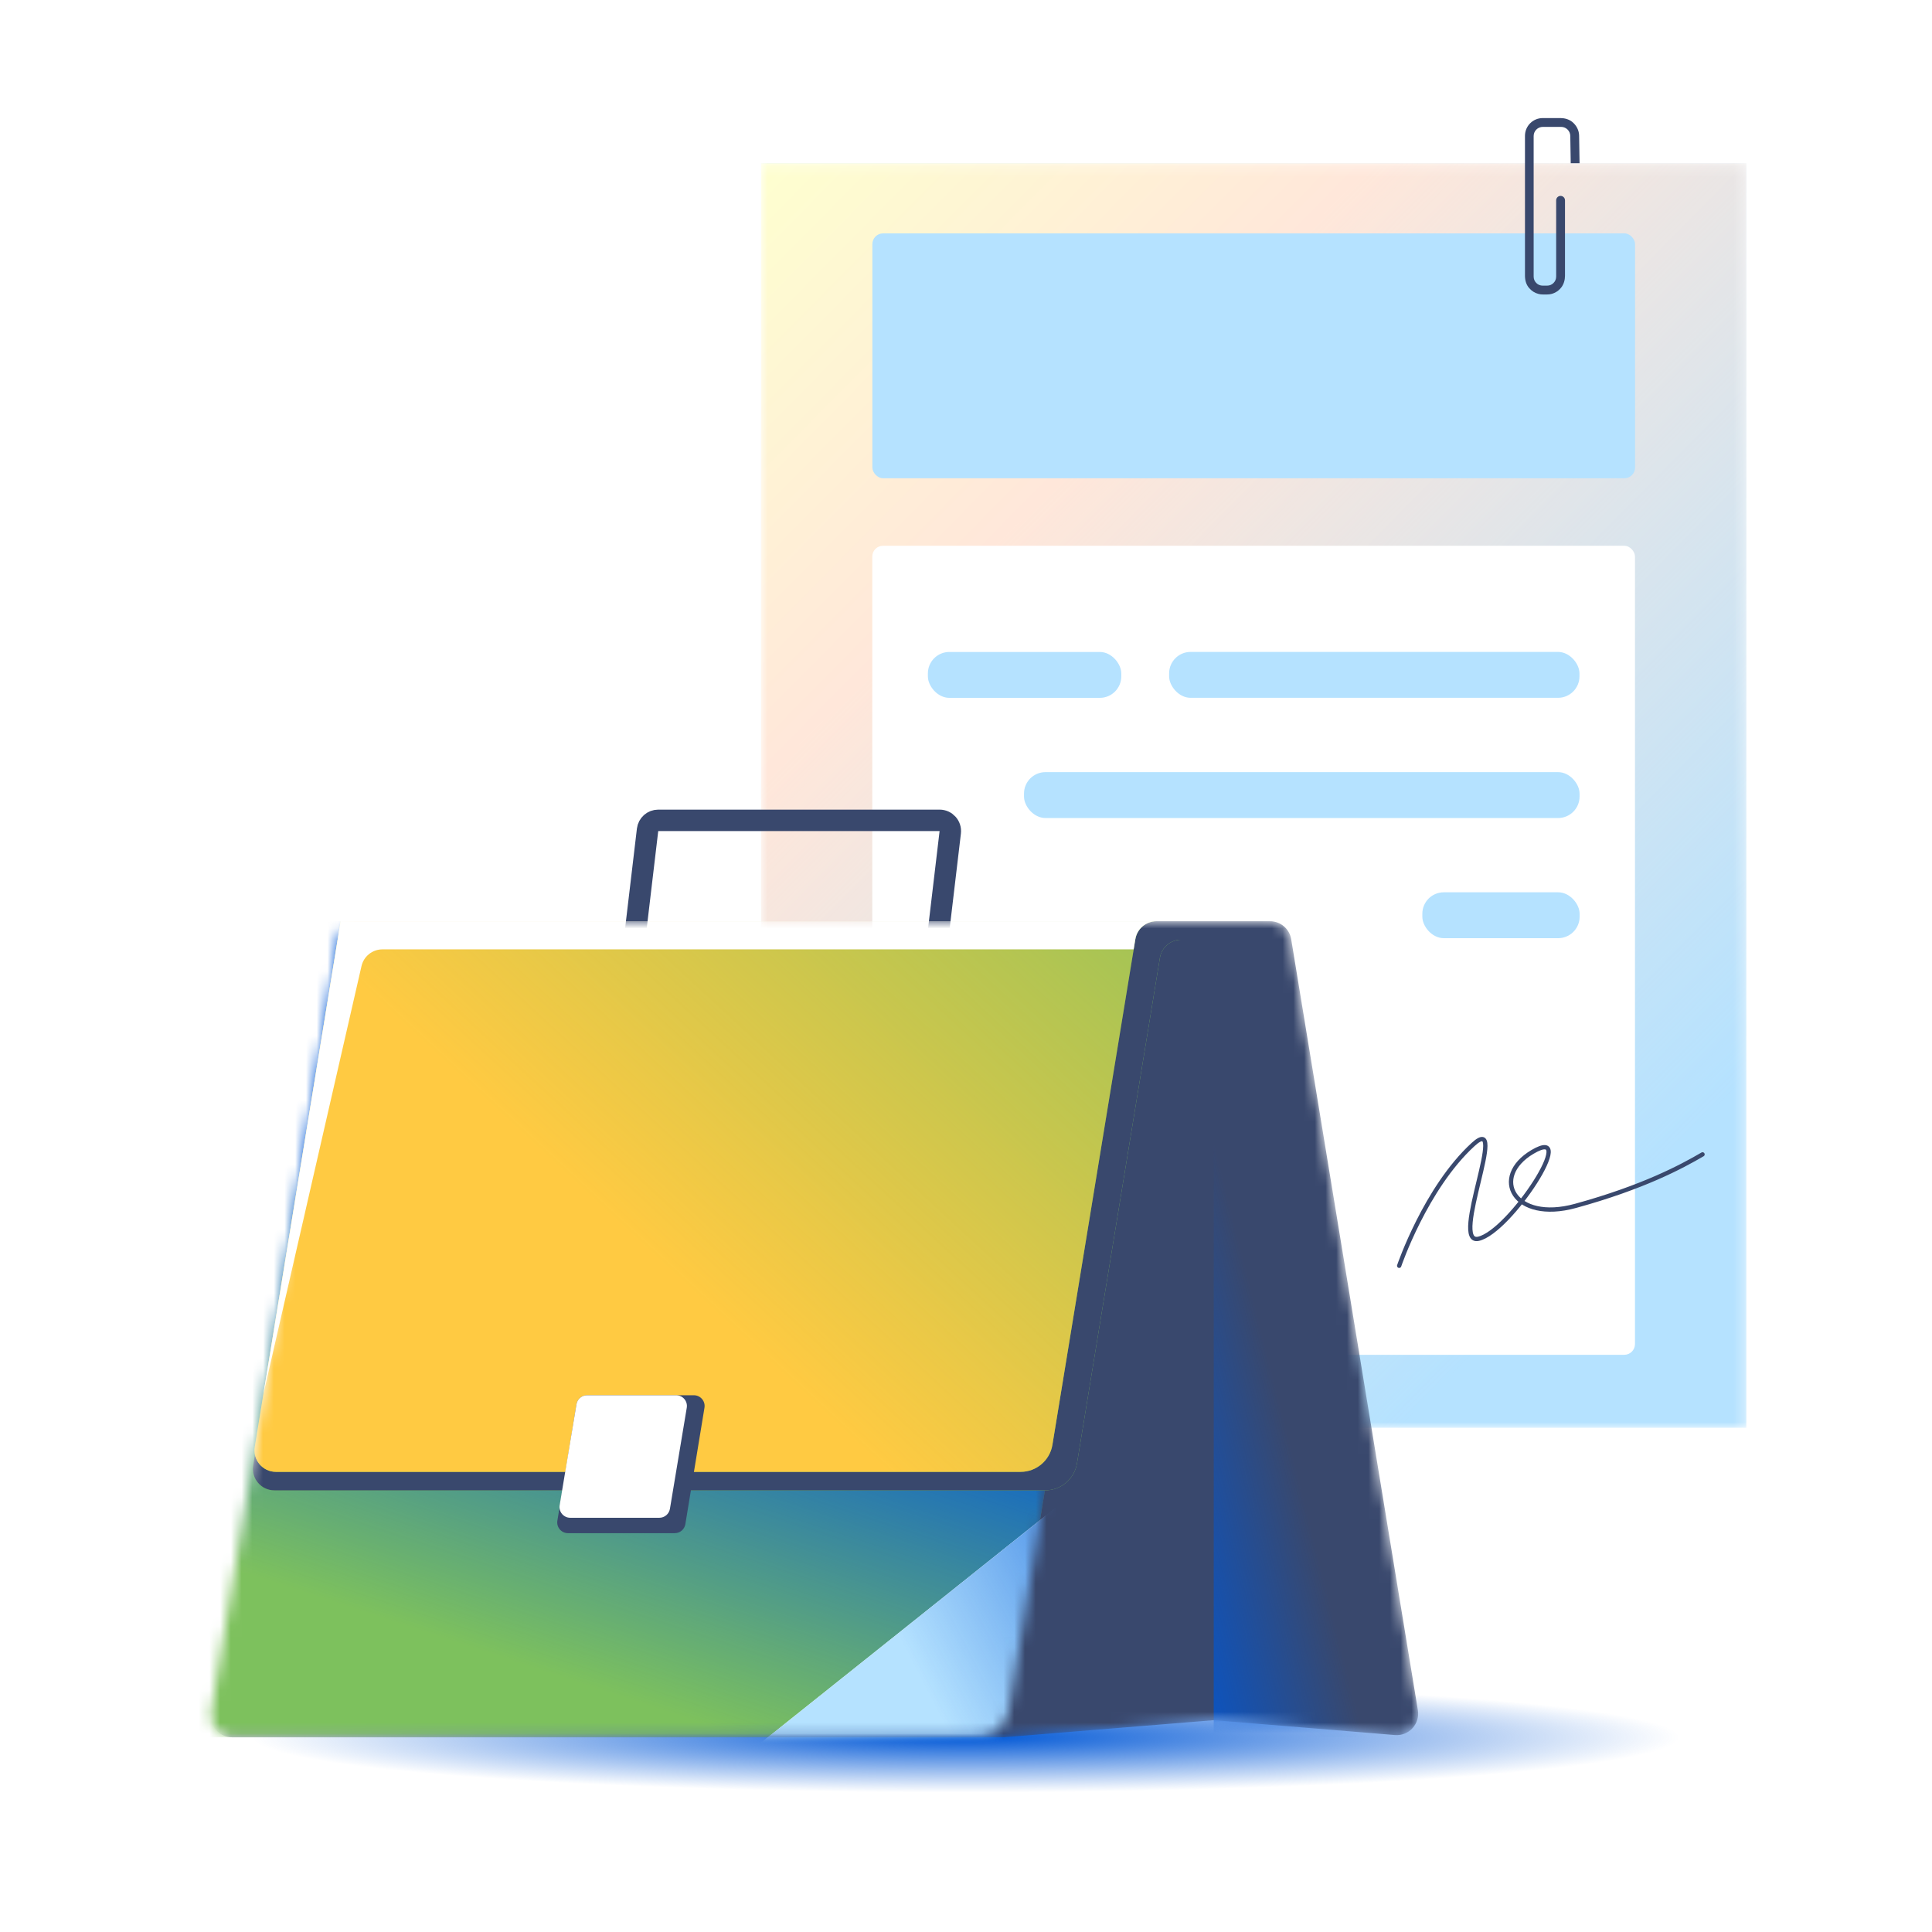 <svg width="180" height="180" viewBox="0 0 180 180" fill="none" xmlns="http://www.w3.org/2000/svg">
<g clip-path="url(#clip0_31059_165802)">
<mask id="mask0_31059_165802" style="mask-type:alpha" maskUnits="userSpaceOnUse" x="70" y="15" width="93" height="119">
<rect x="70.91" y="15.207" width="91.793" height="117.818" fill="white"/>
</mask>
<g mask="url(#mask0_31059_165802)">
<rect x="70.91" y="15.207" width="91.793" height="117.818" fill="#B5E2FF"/>
<rect x="70.91" y="15.207" width="91.793" height="117.818" fill="url(#paint0_linear_31059_165802)"/>
<rect x="81.277" y="21.742" width="71.058" height="22.815" rx="1" fill="#B5E2FF"/>
<rect x="81.269" y="50.848" width="71.058" height="75.376" rx="1" fill="white"/>
<path d="M130.357 117.931C130.357 117.931 132.808 110.705 137.239 106.635C140.671 103.475 135.04 116.021 137.746 115.415C140.686 114.755 147.228 104.681 142.773 107.324C138.829 109.663 141.033 113.93 146.783 112.35C153.082 110.62 156.666 108.695 158.621 107.551" stroke="#39486D" stroke-width="0.4" stroke-miterlimit="10" stroke-linecap="round"/>
<rect x="86.449" y="60.742" width="18.018" height="4.275" rx="2" fill="#B5E2FF"/>
<rect x="108.924" y="60.738" width="38.232" height="4.275" rx="2" fill="#B5E2FF"/>
<rect x="95.404" y="71.938" width="51.761" height="4.275" rx="2" fill="#B5E2FF"/>
<rect x="132.516" y="83.133" width="14.654" height="4.275" rx="2" fill="#B5E2FF"/>
<rect x="86.449" y="100.77" width="19.784" height="4.275" rx="2" fill="#B5E2FF"/>
</g>
<path d="M143.326 27.381C142.997 27.298 142.695 27.106 142.462 26.832C142.188 26.517 142.078 26.106 142.078 25.681V12.659C142.078 11.74 142.818 11 143.737 11H145.382C145.765 11 146.163 11.11 146.465 11.343C146.876 11.672 147.123 12.151 147.123 12.659L147.164 15.208H146.341L146.3 12.672C146.3 12.206 145.916 11.822 145.45 11.822H143.737C143.271 11.822 142.887 12.206 142.887 12.672V25.763C142.887 25.996 142.969 26.202 143.134 26.366C143.298 26.531 143.504 26.613 143.737 26.613H144.134C144.367 26.613 144.573 26.531 144.737 26.366C144.902 26.202 144.984 25.996 144.984 25.763V18.663C144.984 18.443 145.162 18.251 145.395 18.251C145.615 18.251 145.807 18.43 145.807 18.663V25.695C145.807 26.078 145.697 26.476 145.464 26.777C145.135 27.202 144.655 27.435 144.148 27.435H143.75C143.6 27.435 143.463 27.422 143.326 27.381Z" fill="#39486D"/>
<g filter="url(#filter0_f_31059_165802)">
<path d="M168.002 161.631C168.002 161.273 167.469 160.915 166.437 160.576C156.916 158.335 126.655 156.715 90.801 156.715C47.29 156.715 12.002 159.126 12.002 162.083C12.002 162.441 12.535 162.799 13.567 163.138C23.121 165.38 53.349 167 89.203 167C132.714 167 168.002 164.589 168.002 161.631Z" fill="url(#paint1_radial_31059_165802)"/>
</g>
<path d="M87.417 86.963L88.532 77.547C88.603 76.953 88.138 76.43 87.539 76.43H61.326C60.819 76.43 60.393 76.809 60.333 77.312L59.19 86.963" stroke="#39486D" stroke-width="2"/>
<mask id="mask1_31059_165802" style="mask-type:alpha" maskUnits="userSpaceOnUse" x="19" y="85" width="114" height="77">
<path d="M31.503 87.504C31.662 86.537 32.497 85.828 33.476 85.828L118.325 85.828C119.304 85.828 120.14 86.537 120.298 87.504L132.101 159.332C132.312 160.616 131.259 161.757 129.962 161.649L113.094 160.252L93.483 161.861H21.641C20.407 161.861 19.467 160.754 19.667 159.537L31.503 87.504Z" fill="white"/>
</mask>
<g mask="url(#mask1_31059_165802)">
<path d="M31.503 87.504C31.662 86.537 32.497 85.828 33.476 85.828L118.325 85.828C119.304 85.828 120.14 86.537 120.298 87.504L132.101 159.334C132.312 160.618 131.26 161.758 129.963 161.651L113.094 160.265L93.483 161.861H21.641C20.407 161.861 19.467 160.754 19.667 159.537L31.503 87.504Z" fill="#39486D"/>
<rect x="113.08" y="85.828" width="19.435" height="76.026" fill="url(#paint2_linear_31059_165802)"/>
<mask id="mask2_31059_165802" style="mask-type:alpha" maskUnits="userSpaceOnUse" x="17" y="85" width="97" height="77">
<path d="M29.673 85.828H113.022H107.751C106.771 85.828 105.936 86.538 105.777 87.504L93.991 159.347C93.753 160.797 92.5 161.861 91.031 161.861H17.232L29.673 85.828Z" fill="white"/>
</mask>
<g mask="url(#mask2_31059_165802)">
<path d="M29.673 85.828H113.022H107.751C106.771 85.828 105.936 86.538 105.777 87.504L93.991 159.347C93.753 160.797 92.5 161.861 91.031 161.861H17.232L29.673 85.828Z" fill="#7DC15D"/>
<path d="M29.673 85.828H113.022H107.751C106.771 85.828 105.936 86.538 105.777 87.504L93.991 159.347C93.753 160.797 92.5 161.861 91.031 161.861H17.232L29.673 85.828Z" fill="url(#paint3_linear_31059_165802)"/>
<path d="M108.011 195.475L50.389 178.738L119.696 123.443L177.307 140.165L108.011 195.475Z" fill="white"/>
<path d="M108.011 195.475L50.389 178.738L119.696 123.443L177.307 140.165L108.011 195.475Z" fill="#B5E2FF"/>
<path d="M108.011 195.475L50.389 178.738L119.696 123.443L177.307 140.165L108.011 195.475Z" fill="url(#paint4_linear_31059_165802)"/>
</g>
<path d="M31.59 87.551H112.875H110.041C109.062 87.551 108.226 88.26 108.068 89.227L100.341 136.338C100.103 137.788 98.85 138.852 97.38 138.852H25.562C24.329 138.852 23.39 137.747 23.588 136.53L31.59 87.551Z" fill="#7DC15D"/>
<path d="M31.59 87.551H112.875H110.041C109.062 87.551 108.226 88.26 108.068 89.227L100.341 136.338C100.103 137.788 98.85 138.852 97.38 138.852H25.562C24.329 138.852 23.39 137.747 23.588 136.53L31.59 87.551Z" fill="#39486D"/>
<path d="M31.737 85.828H113.021H107.75C106.771 85.828 105.935 86.538 105.777 87.504L98.05 134.615C97.812 136.065 96.559 137.129 95.09 137.129H25.709C24.476 137.129 23.536 136.024 23.735 134.807L31.737 85.828Z" fill="#7DC15D"/>
<path d="M31.737 85.828H113.021H107.75C106.771 85.828 105.935 86.538 105.777 87.504L98.05 134.615C97.812 136.065 96.559 137.129 95.09 137.129H25.709C24.476 137.129 23.536 136.024 23.735 134.807L31.737 85.828Z" fill="url(#paint5_linear_31059_165802)"/>
<path fill-rule="evenodd" clip-rule="evenodd" d="M107.75 85.828H31.737L24.537 129.896L33.681 90.004C33.889 89.096 34.698 88.451 35.63 88.451H105.621L105.776 87.504C105.935 86.538 106.77 85.828 107.75 85.828Z" fill="white"/>
<path fill-rule="evenodd" clip-rule="evenodd" d="M54.697 129.992C54.207 129.992 53.789 130.347 53.71 130.83L51.929 141.679C51.83 142.288 52.299 142.841 52.916 142.841H54.563H61.219H62.867C63.356 142.841 63.774 142.486 63.853 142.003L65.634 131.154C65.734 130.545 65.264 129.992 64.647 129.992H63H56.344H54.697Z" fill="#39486D"/>
<path d="M53.709 130.828C53.789 130.346 54.206 129.992 54.695 129.992H62.998C63.615 129.992 64.086 130.547 63.984 131.156L62.416 140.571C62.336 141.054 61.919 141.407 61.43 141.407H53.128C52.51 141.407 52.04 140.852 52.141 140.243L53.709 130.828Z" fill="white"/>
</g>
</g>
<defs>
<filter id="filter0_f_31059_165802" x="7.002" y="151.715" width="166" height="20.285" filterUnits="userSpaceOnUse" color-interpolation-filters="sRGB">
<feFlood flood-opacity="0" result="BackgroundImageFix"/>
<feBlend mode="normal" in="SourceGraphic" in2="BackgroundImageFix" result="shape"/>
<feGaussianBlur stdDeviation="2.5" result="effect1_foregroundBlur_31059_165802"/>
</filter>
<linearGradient id="paint0_linear_31059_165802" x1="70.91" y1="15.207" x2="159.974" y2="103.233" gradientUnits="userSpaceOnUse">
<stop stop-color="#FEFFCF"/>
<stop offset="0.323" stop-color="#FFE7DA"/>
<stop offset="1" stop-color="#FFE7DA" stop-opacity="0"/>
</linearGradient>
<radialGradient id="paint1_radial_31059_165802" cx="0" cy="0" r="1" gradientUnits="userSpaceOnUse" gradientTransform="translate(90.002 161.857) rotate(90) scale(5.143 66.847)">
<stop stop-color="#0057D6"/>
<stop offset="1" stop-color="#0057D6" stop-opacity="0"/>
</radialGradient>
<linearGradient id="paint2_linear_31059_165802" x1="108.577" y1="159.433" x2="125.395" y2="155.198" gradientUnits="userSpaceOnUse">
<stop stop-color="#0057D6"/>
<stop offset="1" stop-color="#0057D6" stop-opacity="0"/>
</linearGradient>
<linearGradient id="paint3_linear_31059_165802" x1="99.788" y1="130.704" x2="87.556" y2="167.862" gradientUnits="userSpaceOnUse">
<stop stop-color="#0057D6"/>
<stop offset="1" stop-color="#0057D6" stop-opacity="0"/>
</linearGradient>
<linearGradient id="paint4_linear_31059_165802" x1="112.364" y1="134.897" x2="82.617" y2="150.266" gradientUnits="userSpaceOnUse">
<stop stop-color="#0057D6"/>
<stop offset="1" stop-color="#0057D6" stop-opacity="0"/>
</linearGradient>
<linearGradient id="paint5_linear_31059_165802" x1="61.793" y1="117.835" x2="113.019" y2="62.35" gradientUnits="userSpaceOnUse">
<stop stop-color="#FFCA42"/>
<stop offset="1" stop-color="#FFCA42" stop-opacity="0"/>
</linearGradient>
<clipPath id="clip0_31059_165802">
<rect width="156" height="156" fill="white" transform="translate(12 11)"/>
</clipPath>
</defs>
</svg>
